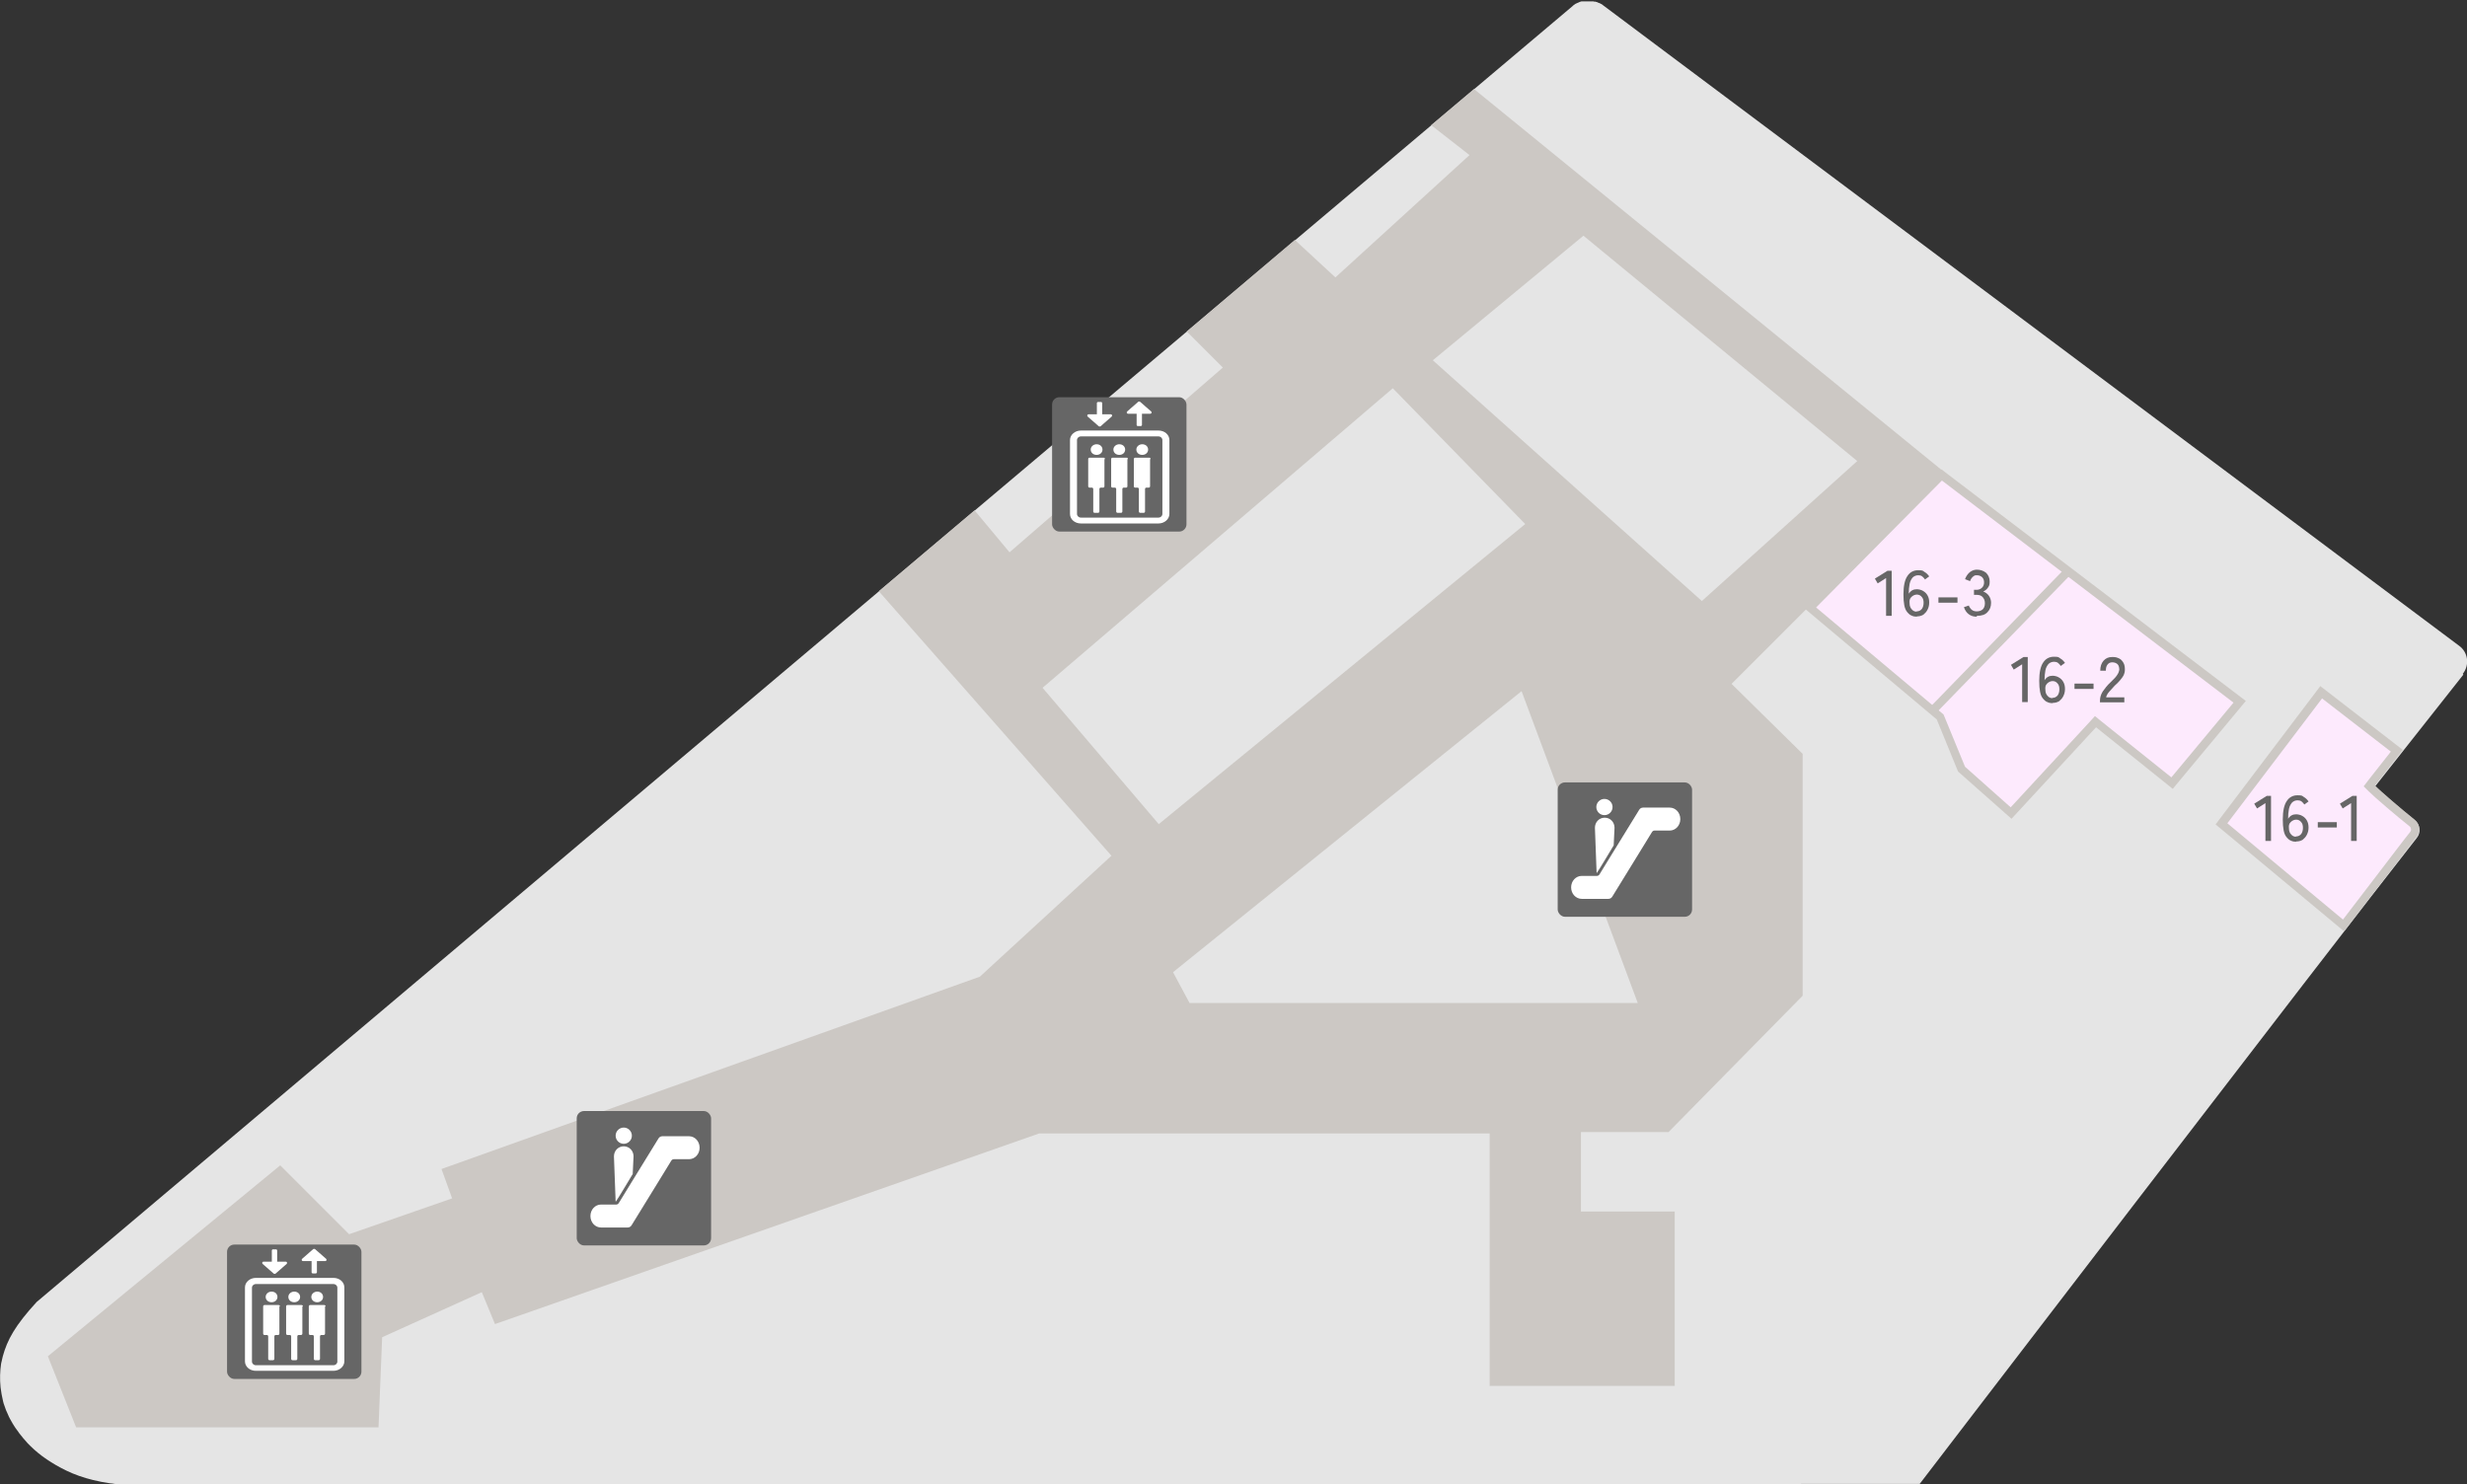 <?xml version="1.0" encoding="UTF-8"?>
<svg id="_レイヤー_2" xmlns="http://www.w3.org/2000/svg" version="1.1" viewBox="0 0 881.2 530.3">
  <rect x="0" y="0" width="881.2" height="530.3" fill="#333333" stroke="none"/>
  <!-- Generator: Adobe Illustrator 29.3.0, SVG Export Plug-In . SVG Version: 2.1.0 Build 146)  -->
  <defs>
    <style>
      .st0 {
        fill: #fdeafd;
      }

      .st1 {
        fill: #ccc8c4;
      }

      .st2 {
        fill: #e5e5e5;
      }

      .st3 {
        fill: #fff;
      }

      .st4 {
        fill: #666;
      }
    </style>
  </defs>
  <g id="design">
    <g>
      <path class="st2" d="M879.7,240.7c2.5-3.1,1.9-7.7-1.3-10L572.5,1.8c-.2-.2-.4-.3-.6-.4,0,0-.1,0-.2-.1-.1,0-.3-.2-.4-.2,0,0-.2,0-.3-.1-.1,0-.3-.1-.4-.2,0,0-.2,0-.3-.1-.1,0-.3,0-.4-.1-.1,0-.2,0-.3,0-.1,0-.3,0-.4-.1-.1,0-.2,0-.3,0-.1,0-.3,0-.4,0-.1,0-.2,0-.3,0-.1,0-.3,0-.4,0-.1,0-.2,0-.3,0,0,0-.2,0-.3,0s0,0-.1,0c-.1,0-.3,0-.4,0-.1,0-.2,0-.3,0-.1,0-.3,0-.4,0-.1,0-.2,0-.3,0-.1,0-.3,0-.4,0-.1,0-.2,0-.3,0-.1,0-.3,0-.4.1-.1,0-.2,0-.3.1-.1,0-.3.1-.4.2-.1,0-.2,0-.3.1-.1,0-.3.1-.4.2,0,0-.2,0-.3.1-.1,0-.3.2-.4.3,0,0-.2,0-.2.1-.2.1-.4.3-.6.5,0,0,0,0,0,0L13.1,465.1c-7.8,8.5-10.5,13.6-12.1,19.4-.2.8-.4,1.7-.6,2.6-.4,2.7-.5,5.5-.2,8.5.2,1.7.5,3.3.9,5,.1.5.3,1.1.5,1.6.3,1,.7,2,1.2,3,.2.6.5,1.1.8,1.7.3.6.6,1.1.9,1.6.2.3.3.5.5.8.3.5.7,1.1,1.1,1.6.2.3.5.6.7,1,1,1.3,2,2.5,3.1,3.7.3.3.6.6.9.9,3.5,3.5,7.9,6.4,12.8,8.8,3.1,1.5,6.3,2.6,9.6,3.4,2,.5,4.1.9,6.2,1.2.5,0,1,.1,1.5.2,2,.2,4,.3,6,.3l638.8-.3s147.5-192.6,177.6-230.8c1.5-1.9,1.2-4.7-.7-6.2-4.9-3.9-12.4-10.4-14.2-12.2,6-7.6,12-15.2,18-22.8,4.5-5.7,9-11.4,13.5-17.1h0Z"/>
      <polygon id="_中" class="st1" points="526.5 31.8 511.2 44.7 524.9 55.4 477 99.1 462.5 85.7 423.9 118.4 436.8 131.3 360.6 197.3 348.1 182.3 313.9 211.2 397 305.7 350 348.9 157.7 417.6 161.5 428.1 124.7 440.9 100.1 416.3 17.1 484.5 27.2 509.9 135.2 509.9 136.5 477.7 172.1 461.6 176.8 473 371.2 404.9 532.1 404.9 532.1 495.1 598.2 495.1 598.2 432.8 564.7 432.8 564.7 404.4 596 404.4 643.9 355.7 643.9 269.3 618.5 244.3 694.3 168.5 526.5 31.8"/>
      <g id="_下地_上乗せ">
        <polygon class="st2" points="413.9 294.4 372.4 245.7 497.5 138.7 544.8 187.2 413.9 294.4"/>
        <polygon class="st2" points="663.4 164.7 607.9 214.7 511.8 128.7 565.6 84.2 663.4 164.7"/>
        <polygon class="st2" points="543.5 246.9 585 358.3 424.9 358.3 419 347.3 543.5 246.9"/>
      </g>
      <g id="_ピクト">
        <g id="EV-2">
          <rect class="st4" x="81.1" y="444.6" width="48" height="48" rx="2.6" ry="2.6"/>
          <g>
            <path class="st3" d="M108.3,450.5h3v4c0,.2.2.4.4.4h1.1c.2,0,.4-.2.4-.4v-4h3c.4,0,.6-.5.3-.8l-4-3.5c-.2-.1-.4-.1-.6,0l-4,3.5c-.3.3-.1.8.3.8Z"/>
            <path class="st3" d="M102,450.7h-3v-4c0-.2-.2-.4-.4-.4h-1.1c-.2,0-.4.2-.4.4v4h-3c-.4,0-.6.5-.3.8l4,3.5c.2.1.4.1.6,0l4-3.5c.3-.3.1-.8-.3-.8Z"/>
          </g>
          <path class="st3" d="M119.1,456.5h-27.7c-2.1,0-3.9,1.5-3.9,3.4v26.4c0,1.9,1.7,3.4,3.9,3.4h27.7c2.1,0,3.9-1.5,3.9-3.4v-26.4c0-1.9-1.7-3.4-3.9-3.4ZM119.1,487.7h-27.7c-.8,0-1.4-.6-1.4-1.3v-26.4c0-.7.6-1.3,1.4-1.3h27.7c.8,0,1.4.6,1.4,1.3v26.4h0c0,.7-.6,1.3-1.4,1.3Z"/>
          <g>
            <g>
              <path class="st3" d="M97,461.4c-1.1,0-2.1.8-2.1,1.9s.9,1.9,2.1,1.9,2.1-.8,2.1-1.9-.9-1.9-2.1-1.9Z"/>
              <path class="st3" d="M100,466.7c0-.3-.2-.5-.5-.5h-5c-.3,0-.5.2-.5.5v9.7c0,.3.2.5.5.5h.8c.3,0,.5.2.5.5v8c0,.3.2.5.5.5h1.2c.3,0,.5-.2.5-.5v-8c0-.3.2-.5.5-.5h.8c.3,0,.5-.2.5-.5v-9.7h0Z"/>
            </g>
            <g>
              <path class="st3" d="M113.3,461.4c-1.1,0-2.1.8-2.1,1.9s.9,1.9,2.1,1.9,2.1-.8,2.1-1.9-.9-1.9-2.1-1.9Z"/>
              <path class="st3" d="M116.3,466.7c0-.3-.2-.5-.5-.5h-5c-.3,0-.5.2-.5.5v9.7c0,.3.2.5.5.5h.8c.3,0,.5.2.5.5v8c0,.3.2.5.5.5h1.2c.3,0,.5-.2.5-.5v-8c0-.3.2-.5.5-.5h.8c.3,0,.5-.2.5-.5v-9.7h0Z"/>
            </g>
            <g>
              <path class="st3" d="M105.1,461.4c-1.1,0-2.1.8-2.1,1.9s.9,1.9,2.1,1.9,2.1-.8,2.1-1.9-.9-1.9-2.1-1.9Z"/>
              <path class="st3" d="M108.2,466.7c0-.3-.2-.5-.5-.5h-5c-.3,0-.5.2-.5.5v9.7c0,.3.2.5.5.5h.8c.3,0,.5.2.5.5v8c0,.3.2.5.5.5h1.2c.3,0,.5-.2.5-.5v-8c0-.3.2-.5.5-.5h.8c.3,0,.5-.2.5-.5v-9.7h0Z"/>
            </g>
          </g>
        </g>
        <g id="EV-3">
          <rect class="st4" x="375.8" y="141.9" width="48" height="48" rx="2.6" ry="2.6"/>
          <g>
            <path class="st3" d="M403,147.8h3v4c0,.2.2.4.4.4h1.1c.2,0,.4-.2.4-.4v-4h3c.4,0,.6-.5.3-.8l-4-3.5c-.2-.1-.4-.1-.6,0l-4,3.5c-.3.3-.1.8.3.8Z"/>
            <path class="st3" d="M396.7,148h-3v-4c0-.2-.2-.4-.4-.4h-1.1c-.2,0-.4.2-.4.4v4h-3c-.4,0-.6.5-.3.8l4,3.5c.2.1.4.1.6,0l4-3.5c.3-.3.1-.8-.3-.8Z"/>
          </g>
          <path class="st3" d="M413.8,153.8h-27.7c-2.1,0-3.9,1.5-3.9,3.4v26.4c0,1.9,1.7,3.4,3.9,3.4h27.7c2.1,0,3.9-1.5,3.9-3.4v-26.4c0-1.9-1.7-3.4-3.9-3.4ZM413.8,184.9h-27.7c-.8,0-1.4-.6-1.4-1.3v-26.4c0-.7.6-1.3,1.4-1.3h27.7c.8,0,1.4.6,1.4,1.3v26.4h0c0,.7-.6,1.3-1.4,1.3h0Z"/>
          <g>
            <g>
              <path class="st3" d="M391.7,158.7c-1.1,0-2.1.8-2.1,1.9s.9,1.9,2.1,1.9,2.1-.8,2.1-1.9-.9-1.9-2.1-1.9Z"/>
              <path class="st3" d="M394.7,164c0-.3-.2-.5-.5-.5h-5c-.3,0-.5.2-.5.5v9.7c0,.3.2.5.5.5h.8c.3,0,.5.2.5.5v8c0,.3.2.5.5.5h1.2c.3,0,.5-.2.5-.5v-8c0-.3.2-.5.5-.5h.8c.3,0,.5-.2.5-.5v-9.7Z"/>
            </g>
            <g>
              <path class="st3" d="M408,158.7c-1.1,0-2.1.8-2.1,1.9s.9,1.9,2.1,1.9,2.1-.8,2.1-1.9-.9-1.9-2.1-1.9Z"/>
              <path class="st3" d="M411,164c0-.3-.2-.5-.5-.5h-5c-.3,0-.5.2-.5.5v9.7c0,.3.2.5.5.5h.8c.3,0,.5.2.5.5v8c0,.3.2.5.5.5h1.2c.3,0,.5-.2.5-.5v-8c0-.3.2-.5.5-.5h.8c.3,0,.5-.2.5-.5v-9.7Z"/>
            </g>
            <g>
              <path class="st3" d="M399.8,158.7c-1.1,0-2.1.8-2.1,1.9s.9,1.9,2.1,1.9,2.1-.8,2.1-1.9-.9-1.9-2.1-1.9Z"/>
              <path class="st3" d="M402.9,164c0-.3-.2-.5-.5-.5h-5c-.3,0-.5.2-.5.5v9.7c0,.3.2.5.5.5h.8c.3,0,.5.2.5.5v8c0,.3.2.5.5.5h1.2c.3,0,.5-.2.5-.5v-8c0-.3.2-.5.5-.5h.8c.3,0,.5-.2.5-.5v-9.7Z"/>
            </g>
          </g>
        </g>
        <g>
          <rect class="st4" x="206" y="396.9" width="48" height="48" rx="2.6" ry="2.6"/>
          <g>
            <path class="st3" d="M246.1,405.9h-9.5c-.6,0-1.1.3-1.4.8l-9.6,15.6-4.6,7.5c-.2.3-.5.5-.9.5h-5.4c-2.1,0-3.8,1.8-3.8,4.1s1.7,4.1,3.8,4.1h9.5c.6,0,1.1-.3,1.4-.8l9.6-15.6,4.6-7.5c.2-.3.5-.5.9-.5h5.4c2.1,0,3.8-1.8,3.8-4.1s-1.7-4.1-3.8-4.1Z"/>
            <g>
              <path class="st3" d="M222.8,408.6c-1.6,0-2.9-1.3-2.9-2.9s1.3-2.9,2.9-2.9,2.9,1.3,2.9,2.9-1.3,2.9-2.9,2.9Z"/>
              <path class="st3" d="M219.9,429.2l-.6-16.1c0-2,1.5-3.6,3.5-3.6s3.5,1.6,3.5,3.6l-.3,6.3s-5.8,9.7-6,9.8h0Z"/>
            </g>
          </g>
        </g>
        <g>
          <rect class="st4" x="556.4" y="279.5" width="48" height="48" rx="2.6" ry="2.6"/>
          <g>
            <path class="st3" d="M596.4,288.5h-9.5c-.6,0-1.1.3-1.4.8l-9.6,15.6-4.6,7.5c-.2.3-.5.5-.9.5h-5.4c-2.1,0-3.8,1.8-3.8,4.1s1.7,4.1,3.8,4.1h9.5c.6,0,1.1-.3,1.4-.8l9.6-15.6,4.6-7.5c.2-.3.5-.5.9-.5h5.4c2.1,0,3.8-1.8,3.8-4.1s-1.7-4.1-3.8-4.1Z"/>
            <g>
              <path class="st3" d="M573.1,291.2c-1.6,0-2.9-1.3-2.9-2.9s1.3-2.9,2.9-2.9,2.9,1.3,2.9,2.9-1.3,2.9-2.9,2.9Z"/>
              <path class="st3" d="M570.3,311.8l-.6-16.1c0-2,1.5-3.6,3.5-3.6s3.5,1.6,3.5,3.6l-.3,6.3s-5.8,9.7-6,9.8Z"/>
            </g>
          </g>
        </g>
      </g>
      <g>
        <polygon class="st0" points="700.6 274.7 693 256.1 646.6 217.1 693.5 169.7 799.9 250.7 775.7 279.7 748.5 257.8 718.3 290.5 700.6 274.7"/>
        <path class="st1" d="M693.7,171.7l104.1,79.3-22.2,26.7-25.1-20.1-2.2-1.8-1.9,2.1-28.2,30.5-16.3-14.5-7.4-18-.3-.7-.6-.5-44.9-37.7,44.9-45.3M693.4,167.7l-49,49.5,47.4,39.8,7.6,18.6,19.1,16.9,30.2-32.7,27.4,22,26.1-31.4-108.7-82.7h0Z"/>
      </g>
      <g>
        <path class="st4" d="M722.3,250.9v-13.6l-3,1.9-1-1.7,4.5-2.8h1.5v16.1h-2Z"/>
        <path class="st4" d="M733.2,251.2c-.7,0-1.3-.1-1.9-.4-.6-.2-1.1-.7-1.6-1.3s-.8-1.4-1-2.4c-.2-1-.3-2.3-.3-3.9,0-3,.5-5.2,1.4-6.5.9-1.4,2.2-2.1,3.9-2.1s1.6.2,2.2.6c.7.4,1.2.9,1.7,1.6l-1.5,1.1c-.3-.4-.6-.8-1-1.1-.4-.3-.9-.4-1.4-.4-.8,0-1.5.3-2,.8-.5.6-.9,1.3-1.1,2.3-.2,1-.3,2.2-.3,3.5.3-.5.7-.9,1.2-1.2.5-.3,1.1-.4,1.7-.4s1.6.2,2.2.6c.7.4,1.2.9,1.6,1.6.4.7.6,1.5.6,2.5s-.2,1.8-.6,2.6c-.4.8-.9,1.3-1.5,1.8-.7.4-1.4.6-2.3.6ZM733.1,249.3c.8,0,1.4-.3,1.9-.9.4-.6.6-1.3.6-2.2s-.2-1.6-.7-2.1c-.4-.5-1-.8-1.7-.8s-1.4.3-2,.9-.7,1.3-.6,2.2c0,1,.3,1.7.8,2.2.4.5,1,.8,1.7.8Z"/>
        <path class="st4" d="M741,246.1v-1.9h6.8v1.9h-6.8Z"/>
        <path class="st4" d="M750.1,250.9v-.6c0-1.1.3-2.2,1-3.3.7-1,1.6-2.2,2.8-3.3.5-.5,1-1,1.5-1.5.5-.5.8-1,1.1-1.5.3-.5.4-1,.5-1.4,0-.9-.2-1.6-.6-2-.4-.4-1.1-.7-1.9-.7s-1.3.3-1.7.8-.6,1.2-.6,2.2h-2c0-1.5.4-2.7,1.2-3.6.8-.9,1.8-1.3,3.1-1.3s1.7.2,2.4.5,1.2.9,1.6,1.6c.4.7.5,1.5.5,2.5,0,.7-.2,1.4-.5,2-.3.6-.8,1.2-1.3,1.8-.5.6-1.1,1.2-1.8,1.8-.7.8-1.4,1.5-2,2.2-.6.7-1,1.4-1.1,2h6.5v1.8h-8.6Z"/>
      </g>
      <g>
        <path class="st0" d="M793.4,294.3l35.6-47,27.1,21-9.9,12.6.9.9c1.9,1.9,9.6,8.5,14.4,12.3,1.2,1,1.5,2.8.5,4.1-2.5,3.1-7,9.1-12.3,16-4.2,5.4-8.7,11.3-12.7,16.5l-43.6-36.3Z"/>
        <path class="st1" d="M829.3,249.4l24.7,19.1-7.8,9.9-.3.4-1.6,2.1,1.9,1.9c2,2,9.7,8.6,14.5,12.4.6.5.7,1.4.2,2-2.5,3.1-7,9.1-12.3,16-3.8,4.9-7.9,10.4-11.7,15.3l-41.3-34.4,33.9-44.7M828.8,245.1l-37.4,49.4,45.9,38.2c9.1-11.8,21.3-27.8,25.9-33.7,1.5-1.9,1.2-4.7-.7-6.2-4.9-3.9-12.4-10.4-14.2-12.2,3.3-4.2,6.7-8.5,10-12.7l-29.5-22.8h0Z"/>
      </g>
      <g>
        <g>
          <path class="st4" d="M673.7,220.1v-13.6l-3,1.9-1-1.7,4.5-2.8h1.5v16.1h-2Z"/>
          <path class="st4" d="M684.7,220.3c-.7,0-1.3-.1-1.9-.4-.6-.2-1.1-.7-1.6-1.3s-.8-1.4-1-2.4c-.2-1-.3-2.3-.3-3.9,0-3,.5-5.2,1.4-6.5.9-1.4,2.2-2.1,3.9-2.1s1.6.2,2.2.6c.7.4,1.2.9,1.7,1.6l-1.5,1.1c-.3-.4-.6-.8-1-1.1-.4-.3-.9-.4-1.4-.4-.8,0-1.5.3-2,.8-.5.6-.9,1.3-1.1,2.3-.2,1-.3,2.2-.3,3.5.3-.5.7-.9,1.2-1.2.5-.3,1.1-.4,1.7-.4s1.6.2,2.2.6c.7.4,1.2.9,1.6,1.6.4.7.6,1.5.6,2.5s-.2,1.8-.6,2.6c-.4.8-.9,1.3-1.5,1.8-.7.4-1.4.6-2.3.6ZM684.6,218.4c.8,0,1.4-.3,1.9-.9.4-.6.6-1.3.6-2.2s-.2-1.6-.7-2.1c-.4-.5-1-.8-1.7-.8s-1.4.3-2,.9-.7,1.3-.6,2.2c0,1,.3,1.7.8,2.2.4.5,1,.8,1.7.8Z"/>
          <path class="st4" d="M692.4,215.3v-1.9h6.8v1.9h-6.8Z"/>
          <path class="st4" d="M706,220.3c-1.1,0-2-.3-2.8-.9s-1.3-1.4-1.7-2.5l1.8-.6c0,.3.2.6.5,1s.5.6.9.8c.4.2.8.3,1.3.3.9,0,1.6-.2,2.2-.7.5-.5.8-1.2.8-2.2s-.3-1.6-.8-2.2-1.3-.8-2.2-.8h-.9v-1.8h.9c.9,0,1.5-.3,2-.8s.7-1.1.7-1.9-.3-1.5-.8-1.9-1.1-.6-1.8-.6-.8.1-1.1.3c-.3.2-.6.5-.8.8s-.4.6-.5,1l-1.8-.7c.4-1.1,1-1.9,1.7-2.5.8-.6,1.6-.9,2.5-.9,1.3,0,2.4.4,3.3,1.1.8.8,1.3,1.8,1.3,3.1s-.2,1.6-.6,2.2c-.4.6-1,1.1-1.7,1.4.8.3,1.5.8,2,1.5s.8,1.6.8,2.5c0,1.4-.4,2.5-1.3,3.4-.8.9-2.1,1.3-3.7,1.3Z"/>
        </g>
        <g>
          <path class="st4" d="M809.2,300.5v-13.6l-3,1.9-1-1.7,4.5-2.8h1.5v16.1h-2Z"/>
          <path class="st4" d="M820.2,300.7c-.7,0-1.3-.1-1.9-.4-.6-.2-1.1-.7-1.6-1.3s-.8-1.4-1-2.4c-.2-1-.3-2.3-.3-3.9,0-3,.5-5.2,1.4-6.5.9-1.4,2.2-2.1,3.9-2.1s1.6.2,2.2.6c.7.4,1.2.9,1.7,1.6l-1.5,1.1c-.3-.4-.6-.8-1-1.1-.4-.3-.9-.4-1.4-.4-.8,0-1.5.3-2,.8-.5.6-.9,1.3-1.1,2.3-.2,1-.3,2.2-.3,3.5.3-.5.7-.9,1.2-1.2.5-.3,1.1-.4,1.7-.4s1.6.2,2.2.6c.7.4,1.2.9,1.6,1.6.4.7.6,1.5.6,2.5s-.2,1.8-.6,2.6c-.4.8-.9,1.3-1.5,1.8-.7.4-1.4.6-2.3.6ZM820.1,298.8c.8,0,1.4-.3,1.9-.9.4-.6.6-1.3.6-2.2s-.2-1.6-.7-2.1c-.4-.5-1-.8-1.7-.8s-1.4.3-2,.9-.7,1.3-.6,2.2c0,1,.3,1.7.8,2.2.4.5,1,.8,1.7.8Z"/>
          <path class="st4" d="M827.9,295.6v-1.9h6.8v1.9h-6.8Z"/>
          <path class="st4" d="M839.8,300.5v-13.6l-3,1.9-1-1.7,4.5-2.8h1.5v16.1h-2Z"/>
        </g>
      </g>
      <rect class="st1" x="678.7" y="227.6" width="69.7" height="3" transform="translate(52.1 581.5) rotate(-45.8)"/>
    </g>
  </g>
</svg>